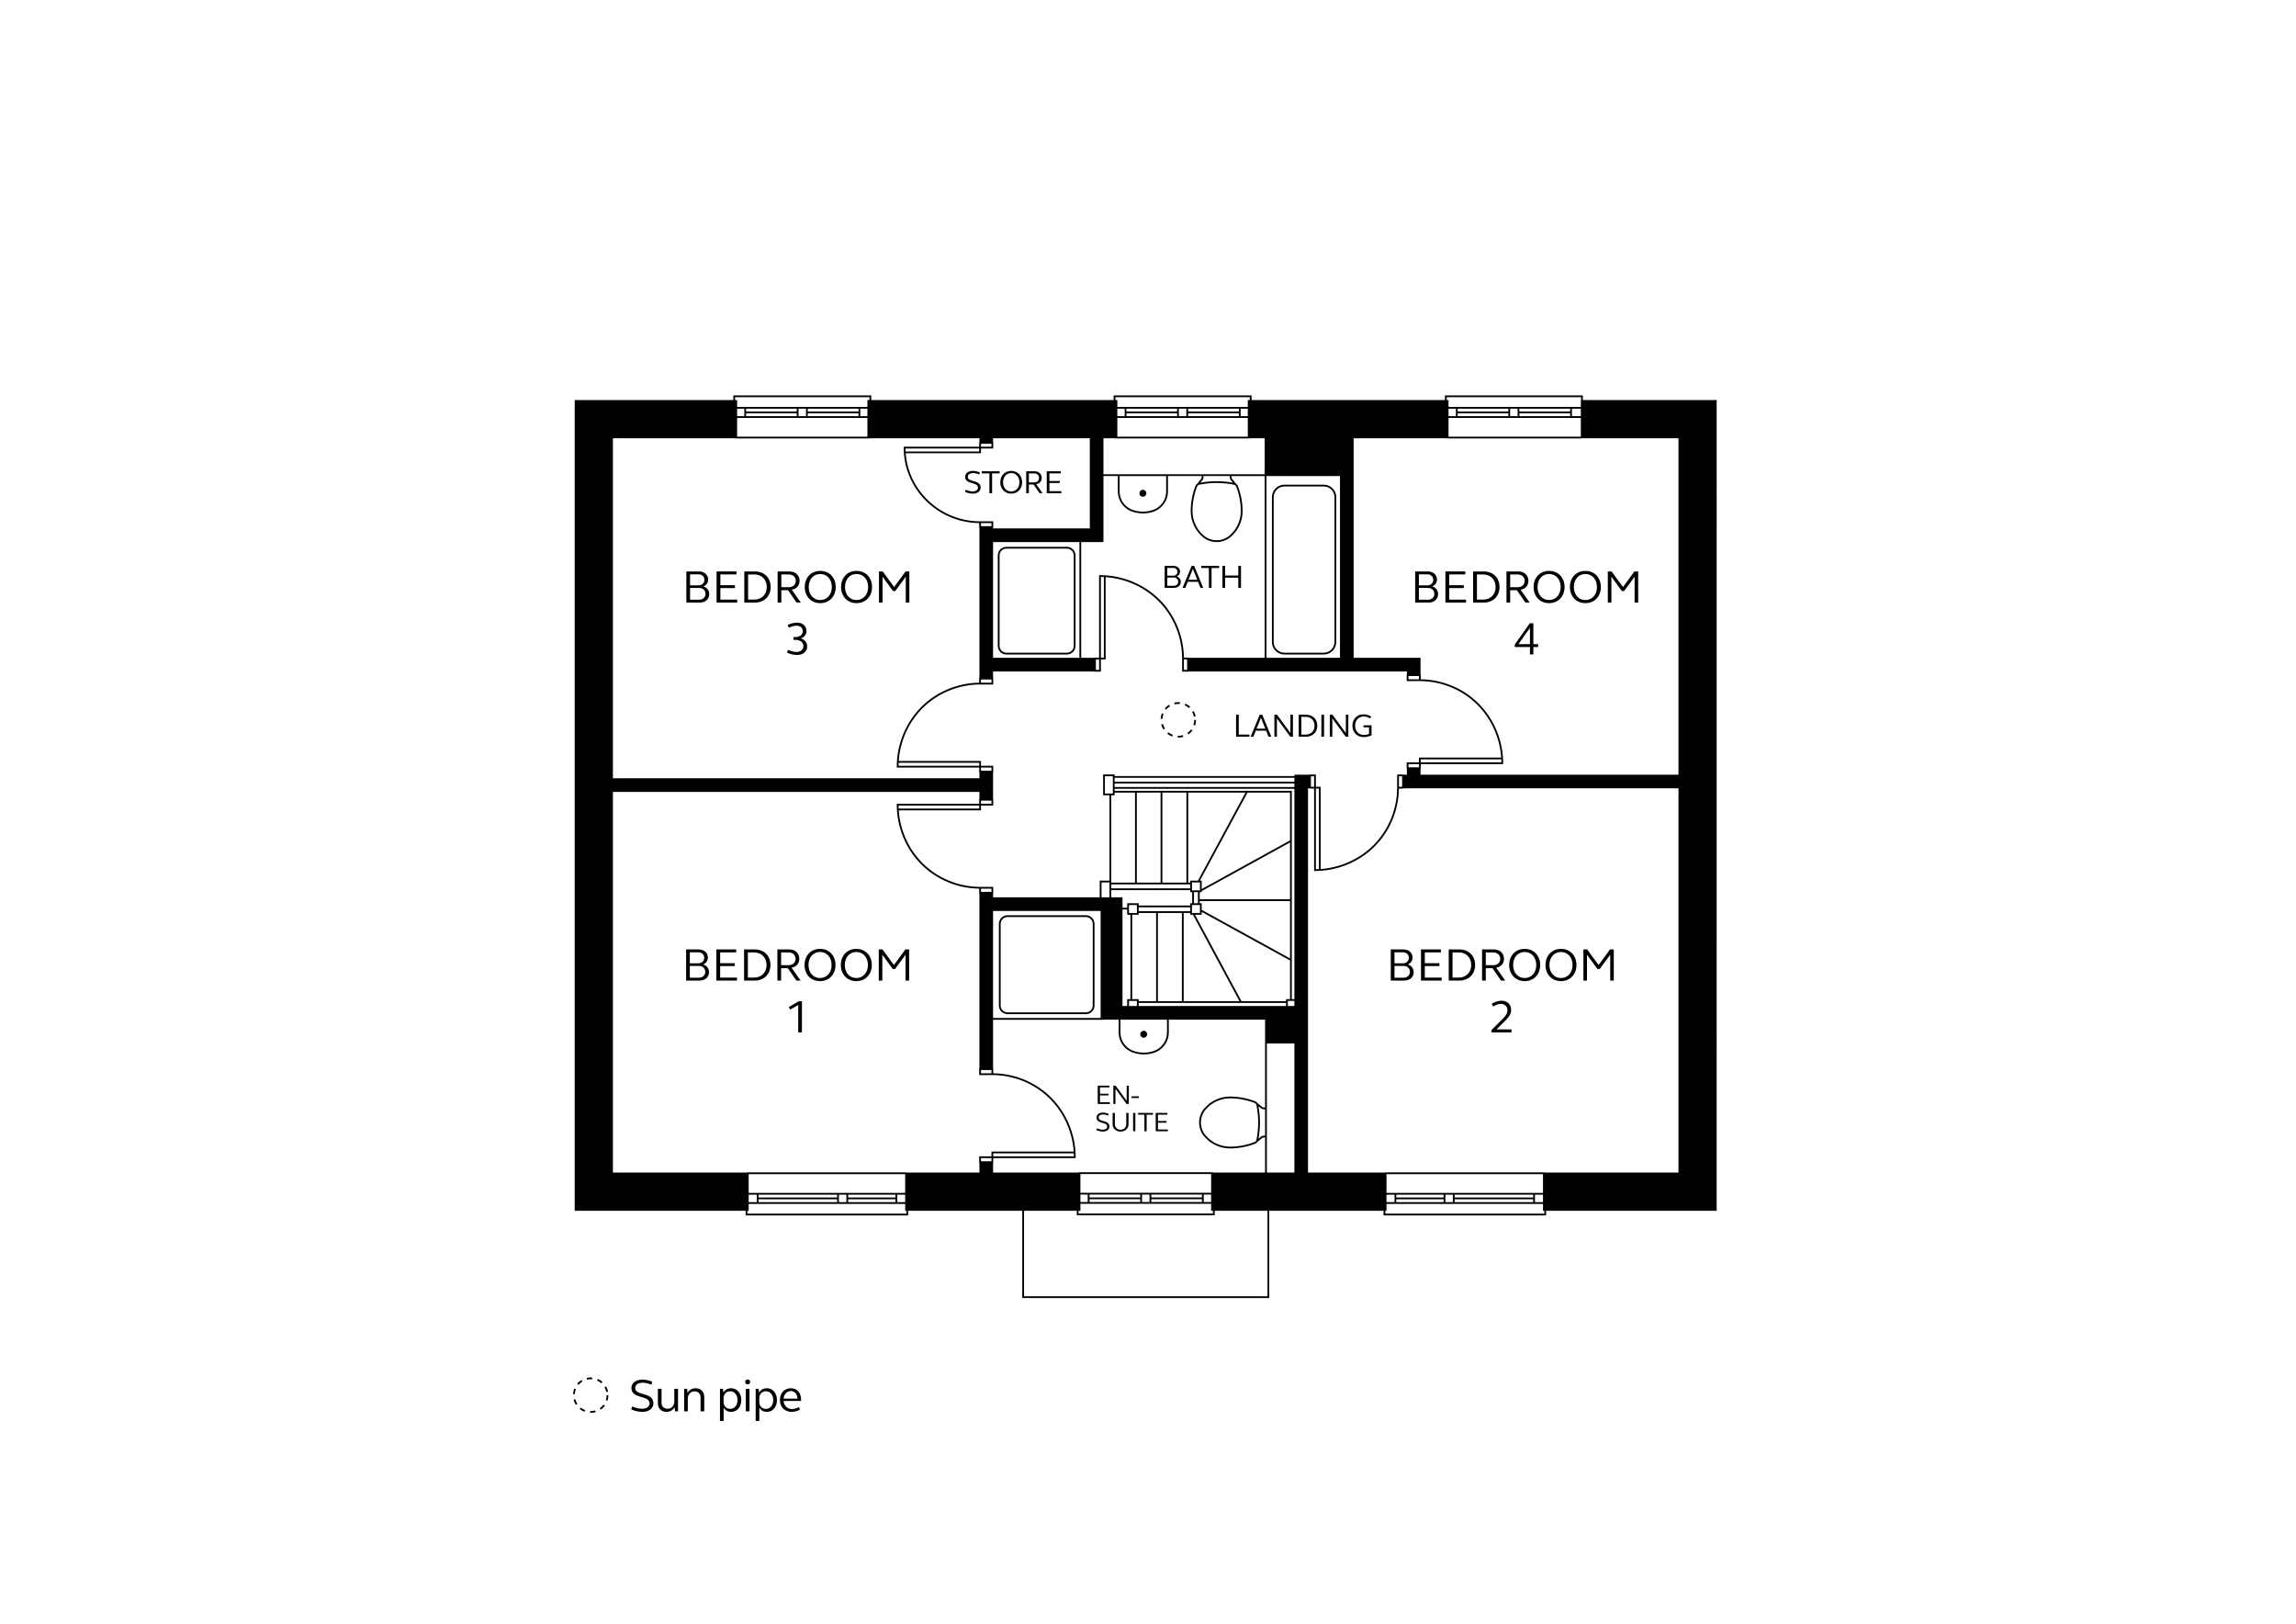 <?xml version="1.0" encoding="UTF-8"?>
<svg xmlns="http://www.w3.org/2000/svg" version="1.1" viewBox="0 0 841.89 595.276">
  <!-- Generator: Adobe Illustrator 28.6.0, SVG Export Plug-In . SVG Version: 1.2.0 Build 709)  -->
  <g>
    <g id="Clevedon_First">
      <g>
        <path d="M629.462,146.669h-49.062v-1.702h-50.576v1.702h-70.892v-1.702h-50.576v1.702h-88.893v-1.702h-50.576v1.702h-58.148v297.22h62.667v1.697h59.603v-1.697h41.837v31.998h90.564v-31.998h41.912v1.697h59.602v-1.697h62.535V146.669ZM615.462,284.012h-94.586v-2.048h.068v-1.826h30.231v-.325c0-8.124-3.24-16.061-8.889-21.776-5.584-5.642-13.347-8.904-21.343-8.99v-1.835h-.068v-6.042h-24.535v-80.501h34.093v.074h49.358v-.074h35.67v123.343ZM512.303,283.944v4.817c0,7.938-3.209,15.667-8.806,21.205-5.106,5.047-12.024,8.13-19.243,8.629v-30.159h-1.75v-4.492h-2.477v.068h-5.406v.491h-65.916v-.567h-4.216v7.625h2.324v31.291h-3.565v6.123h-39.117v-1.356h.065v-2.477h-4.817c-7.938,0-15.667-3.209-21.205-8.806-5.048-5.105-8.13-12.024-8.629-19.243l30.159.001v-1.75h4.492v-2.477h-.065v-9.652h.065v-2.477h-4.492v-1.75h-30.159c.499-7.218,3.582-14.138,8.629-19.243,5.538-5.596,13.267-8.806,21.205-8.806h4.817v-2.477h-.065v-2.292h37.053v.064h2.477v-4.492h1.75v-30.159c7.218.499,14.138,3.582,19.243,8.629,5.596,5.538,8.805,13.267,8.805,21.205h.001v4.817h2.477v-.064h79.939v1.042h-.074v2.477h4.817c7.938,0,15.667,3.209,21.205,8.805,5.048,5.106,8.13,12.025,8.63,19.243h-30.16v1.75h-4.492v2.477h.074v2.048h-1.097v-.068h-2.477ZM514.129,284.594v3.841h-1.176v-3.841h1.176ZM481.854,288.435h-1.176v-3.841h1.176v3.841ZM482.504,289.087h1.1v29.547c-.366.018-.732.028-1.1.032v-29.579ZM395.485,443.889h.68v-2.557h47.928v2.557h.668v1.004h-49.275v-1.004ZM444.093,430.417v6.87h-47.928v-6.87h47.928ZM396.165,437.938h2.683v2.744h-2.683v-2.744ZM418.108,438.985h-18.61v-1.047h18.61v1.047ZM399.498,439.635h18.61v1.047h-18.61v-1.047ZM418.759,437.938h2.744v2.744h-2.744v-2.744ZM440.727,438.985h-18.574v-1.047h18.574v1.047ZM422.153,439.635h18.574v1.047h-18.574v-1.047ZM441.377,437.938h2.715v2.744h-2.715v-2.744ZM444.802,429.889v-.122h-49.358v.122h-31.312v-3.483h.064v-1.826h30.232v-.325c0-8.126-3.24-16.062-8.89-21.775-5.583-5.642-13.346-8.905-21.342-8.991v-1.835h-.064v-17.783h40.954v-.065h1.507v.015h3.595v4.639c-.015,3.243,1.921,6.116,4.936,7.322,1.369.522,2.824.784,4.279.784,1.188,0,2.376-.175,3.517-.525,3.324-.96,5.646-4.046,5.646-7.504v-4.716h35.312v32.218l-.455-.015c-.282-.009-.554-.12-.763-.314-.475-.438-.986-.843-1.515-1.209-.189-.327-.474-.589-.834-.727-2.972-1.167-6.099-1.759-9.292-1.759-3.694,0-7.17,1.632-9.539,4.479-2.388,2.912-2.388,7.141.002,10.058,1.963,2.361,4.72,3.905,7.764,4.347.582.085,1.179.128,1.773.128,3.196,0,6.322-.591,9.29-1.757.368-.142.658-.41.847-.745.545-.382,1.054-.789,1.505-1.211.212-.192.484-.304.768-.314l.449-.016v12.905h-19.076ZM359.704,425.755v-1.176h3.841v1.176h-3.841ZM364.196,423.929v-1.101h29.547c.018.366.028.733.032,1.101h-29.579ZM363.545,392.303v1.177h-3.841v-1.177h3.841ZM359.706,326.969v-1.176h3.841v1.176h-3.841ZM460.711,417.906c-.072.348-.31.631-.636.758h-.002c-2.893,1.136-5.939,1.712-9.054,1.712-.564,0-1.129-.04-1.68-.12-2.884-.419-5.498-1.882-7.356-4.118-2.192-2.676-2.192-6.559-.002-9.229,2.243-2.696,5.537-4.243,9.037-4.243,3.112,0,6.158.576,9.057,1.715.325.124.562.407.635.754.853,4.238.853,8.537,0,12.773ZM461.44,405.526c.268.211.529.431.78.662.324.299.744.471,1.182.485l.477.016v9.644l-.473.017c-.436.016-.856.188-1.185.486-.243.227-.505.448-.779.664.734-3.975.733-7.997-.003-11.975ZM407.464,324.234h28.956v1.453h-28.956v-1.453ZM408.705,289.19h65.916v77.103h-.947v-76.358h-64.969v-.745ZM413.963,368.82v-1.876h2.915v1.876h-2.915ZM437.071,326.337v-2.834h2.915v2.915h-2.915v-.081ZM435.038,290.585v32.998h-8.827v-32.998h8.827ZM435.688,290.585h21.009l-17.454,32.267h-2.823v.731h-.732v-32.998ZM474.622,366.944v1.876h-2.409v-1.876h2.409ZM471.562,366.293v.759h-16.329l-17.068-31.686h2.471v-1.055l32.388,17.81v14.172h-1.462ZM440.636,327.068v-.376l32.388-17.838v20.84h-33.119v-2.627h.731ZM439.905,330.345h33.119v21.034l-32.388-17.811v-2.418h-.731v-.806ZM473.024,308.112l-32.388,17.838v-3.098h-.654l17.455-32.267h15.587v17.526ZM437.802,327.068h1.453v4.082h-1.453v-4.082ZM439.905,331.801h.081v2.915h-2.915v-2.915h2.834ZM437.426,335.366l17.068,31.686h-20.468v-32.331h2.394v.645h1.006ZM433.375,334.721v32.331h-8.802v-32.331h8.802ZM436.42,334.07h-18.892v-1.453h18.892v1.453ZM416.878,331.967v2.749h-2.915v-2.915h2.915v.166ZM417.528,335.366v-.645h6.395v32.331h-6.395v-.759h-2.377v-30.927h2.377ZM417.528,367.702h54.034v1.117h-54.034v-1.117ZM425.561,290.585v32.998h-8.723v-32.998h8.723ZM436.42,326.337v.731h.731v4.082h-.731v.816h-18.892v-.816h-4.216v1.633h-1.72v-3.808h-4.128v-2.639h28.956ZM413.312,333.434v1.933h1.188v30.927h-1.188v2.526h-1.72v-35.386h1.72ZM410.838,373.82h17.078v4.716c0,3.171-2.128,5.999-5.182,6.881-2.406.741-5.026.653-7.373-.241-2.761-1.105-4.536-3.74-4.522-6.715v-4.641ZM408.705,288.539v-1.307h65.916v1.307h-65.916ZM474.622,286.582h-65.916v-1.428h65.916v1.428ZM408.055,287.232v3.679h-2.915v-6.324h2.915v2.646ZM407.464,291.561h1.241v-.976h7.482v32.998h-8.723v-32.022ZM406.814,323.583v5.393h-2.915v-5.473h2.915v.081ZM403.574,333.976v39.243h-39.442v-39.243h39.442ZM464.529,382.561h10.093v47.328h-10.093v-47.328ZM329.508,296.444c-.018-.366-.028-.732-.032-1.1h29.579v1.1l-29.547-.001ZM359.706,282.564v-1.176h3.841v1.176h-3.841ZM363.547,293.517v1.176h-3.841v-1.176h3.841ZM359.055,279.637v1.1h-29.579c.004-.367.015-.734.032-1.1h29.547ZM363.552,192.902h-3.841v-1.123h3.841v1.123ZM364.203,193.605v-2.477h-4.816c-14.392,0-26.225-11.02-27.299-24.962h27.623v-1.745h4.492v-2.477h-.071v-1.275h35.477v33.058h-35.477v-.123h.071ZM332.045,165.515c-.019-.364-.031-.728-.035-1.095h27.05v1.095h-27.015ZM363.553,162.69v1.081h-3.841v-1.081h3.841ZM409.702,160.093v-6.87h47.835v6.87h-47.835ZM413.041,151.526h18.574v1.047h-18.574v-1.047ZM435.66,151.526h18.61v1.047h-18.61v-1.047ZM457.538,152.573h-2.617v-2.744h2.617v2.744ZM454.27,150.876h-18.61v-1.047h18.61v1.047ZM435.01,152.573h-2.744v-2.744h2.744v2.744ZM431.615,150.876h-18.574v-1.047h18.574v1.047ZM412.391,152.573h-2.689v-2.744h2.689v2.744ZM458.325,160.743v-.074h5.398v13.199h-59.114v-13.199h4.357v.074h49.358ZM464.373,241.17v-66.652h26.968v66.652h-26.968ZM434.103,241.092c-.086-7.996-3.348-15.759-8.99-21.342-5.713-5.649-13.65-8.89-21.776-8.89h-.325v30.232h-1.826v.078h-4.736v-42.443h8.161v-24.209h5.269v5.602c-.015,3.242,1.921,6.116,4.936,7.322,1.37.522,2.825.785,4.28.785,1.188,0,2.376-.175,3.516-.526,3.325-.96,5.647-4.044,5.647-7.503v-5.68h12.376l-.016.47c-.009.283-.121.554-.314.764-.441.478-.846.988-1.209,1.515-.327.189-.589.474-.727.834-1.167,2.973-1.758,6.099-1.758,9.292,0,3.694,1.632,7.17,4.479,9.538,1.456,1.194,3.24,1.791,5.026,1.791s3.572-.598,5.031-1.792c2.362-1.962,3.906-4.719,4.348-7.763.085-.583.128-1.179.128-1.773,0-3.196-.591-6.322-1.757-9.291-.142-.368-.411-.658-.747-.847-.376-.538-.782-1.046-1.209-1.505-.193-.211-.305-.483-.314-.768l-.017-.464h12.145v66.652h-27.786v-.078h-1.835ZM435.287,241.742v3.841h-1.176v-3.841h1.176ZM404.762,211.544v29.547h-1.1v-29.579c.367.004.734.015,1.1.032ZM403.011,241.742v3.841h-1.176v-3.841h1.176ZM364.132,198.727h31.666v42.443h-31.666v-42.443ZM410.529,174.518h17.078v5.68c0,3.17-2.129,5.999-5.183,6.88-2.404.742-5.025.654-7.373-.241-2.761-1.105-4.536-3.74-4.522-6.715v-5.604ZM450.927,174.518l.018.487c.015.437.186.857.485,1.185.229.246.45.508.665.779-3.976-.733-7.998-.731-11.975.003.211-.267.431-.528.663-.78.298-.324.471-.745.485-1.183l.016-.492h9.643ZM454.971,187.393c0,.563-.04,1.128-.12,1.68-.419,2.885-1.882,5.497-4.119,7.355-2.676,2.193-6.559,2.191-9.229.002-2.697-2.242-4.243-5.536-4.243-9.036,0-3.111.576-6.158,1.714-9.057.124-.325.407-.562.754-.635,2.12-.426,4.254-.64,6.388-.64s4.267.213,6.385.64c.348.072.631.31.758.636v.001c1.136,2.893,1.712,5.939,1.712,9.055ZM363.547,249.113v1.176h-3.841v-1.176h3.841ZM520.294,247.862v1.176h-3.842v-1.176h3.842ZM550.492,278.387c.018.366.028.733.032,1.1h-29.579v-1.1h29.547ZM520.294,281.314h-3.842v-1.176h3.842v1.176ZM531.135,160.093v-6.87h48.52v6.87h-48.52ZM534.509,151.526h18.573v1.047h-18.573v-1.047ZM557.127,151.526h18.61v1.047h-18.61v-1.047ZM579.656,152.573h-3.268v-2.744h3.268v2.744ZM575.738,150.876h-18.61v-1.047h18.61v1.047ZM556.477,152.573h-2.744v-2.744h2.744v2.744ZM553.082,150.876h-18.573v-1.047h18.573v1.047ZM533.859,152.573h-2.724v-2.744h2.724v2.744ZM530.475,145.618h49.275v1.051h-.095v2.509h-48.52v-2.509h-.66v-1.051ZM409.008,145.618h49.275v1.051h-.745v2.509h-47.835v-2.509h-.694v-1.051ZM270.281,160.093v-6.87h47.778v6.87h-47.778ZM318.06,152.573h-2.607v-2.744h2.607v2.744ZM296.191,151.526h18.61v1.047h-18.61v-1.047ZM314.802,150.876h-18.61v-1.047h18.61v1.047ZM295.541,152.573h-2.744v-2.744h2.744v2.744ZM273.573,151.526h18.574v1.047h-18.574v-1.047ZM292.146,150.876h-18.574v-1.047h18.574v1.047ZM272.922,152.573h-2.641v-2.744h2.641v2.744ZM269.539,145.618h49.275v1.051h-.755v2.509h-47.778v-2.509h-.742v-1.051ZM269.498,160.669v.074h49.358v-.074h40.276v1.275h-.07v1.826h-27.704v.325c0,15.157,12.398,27.501,27.703,27.675v1.834h.071v54.857h-.076v1.834c-7.996.086-15.759,3.348-21.342,8.991-5.649,5.713-8.89,13.65-8.89,21.775v.325h30.232v1.827h.076v2.121h-134.391v-124.666h44.757ZM224.741,290.335h134.391v2.532h-.076v1.827h-30.232v.325c0,8.126,3.24,16.062,8.89,21.775,5.583,5.642,13.346,8.905,21.342,8.991v1.834h.076v64.033h-.078v2.478h4.817c7.938,0,15.667,3.209,21.205,8.806,5.047,5.104,8.13,12.023,8.629,19.242h-30.159v1.751h-4.492v2.477h.078v3.483h-26.446v-.079h-58.953v.079h-48.992v-139.554ZM331.912,430.46v6.87h-57.388v-6.87h57.388ZM328.348,439.027h-17.347v-1.047h17.347v1.047ZM306.955,439.027h-28.808v-1.047h28.808v1.047ZM274.524,437.981h2.973v2.744h-2.973v-2.744ZM278.148,439.678h28.808v1.047h-28.808v-1.047ZM307.606,437.981h2.744v2.744h-2.744v-2.744ZM311,439.678h17.347v1.047h-17.347v-1.047ZM328.998,437.981h2.914v2.744h-2.914v-2.744ZM332.36,444.936h-58.302v-1.047h.466v-2.514h57.388v2.514h.448v1.047ZM464.762,475.236h-89.264v-31.348h19.336v1.654h50.576v-1.654h19.351v31.348ZM565.782,430.46v6.87h-57.383v-6.87h57.383ZM508.399,437.981h2.938v2.744h-2.938v-2.744ZM529.334,439.027h-17.347v-1.047h17.347v1.047ZM511.988,439.678h17.347v1.047h-17.347v-1.047ZM529.985,437.981h2.744v2.744h-2.744v-2.744ZM562.187,439.027h-28.808v-1.047h28.808v1.047ZM533.379,439.678h28.808v1.047h-28.808v-1.047ZM562.837,437.981h2.944v2.744h-2.944v-2.744ZM566.277,444.936h-58.302v-1.047h.424v-2.514h57.383v2.514h.495v1.047ZM566.602,429.889v-.079h-58.952v.079h-28.028v-140.876h.406v.073h1.826v30.232h.325c8.125,0,16.062-3.24,21.775-8.889,5.642-5.584,8.905-13.347,8.991-21.343h1.834v-.073h100.683v140.876h-48.86Z"/>
        <path d="M419.07,182.108c.701,0,1.27-.568,1.27-1.271,0-.702-.57-1.271-1.27-1.271-.703,0-1.272.569-1.272,1.271,0,.703.568,1.271,1.272,1.271Z"/>
        <path d="M419.378,380.446c.7,0,1.27-.568,1.27-1.271,0-.702-.57-1.271-1.27-1.271-.703,0-1.272.569-1.272,1.271,0,.703.568,1.271,1.272,1.271Z"/>
        <path d="M485.399,177.696h-14.441c-2.523,0-4.577,2.053-4.577,4.577v53.1c0,2.524,2.054,4.577,4.577,4.577h14.441c2.523,0,4.577-2.053,4.577-4.577v-53.1c0-2.524-2.054-4.577-4.577-4.577ZM489.326,235.372c0,2.166-1.762,3.927-3.927,3.927h-14.441c-2.165,0-3.927-1.761-3.927-3.927v-53.1c0-2.166,1.762-3.927,3.927-3.927h14.441c2.165,0,3.927,1.761,3.927,3.927v53.1Z"/>
        <path d="M391.208,200.475h-22.177c-1.743,0-3.162,1.419-3.162,3.162v33.151c0,1.744,1.419,3.162,3.162,3.162h22.177c1.744,0,3.162-1.419,3.162-3.162v-33.151c0-1.743-1.419-3.162-3.162-3.162ZM393.72,236.787c0,1.385-1.127,2.512-2.512,2.512h-22.177c-1.385,0-2.511-1.127-2.511-2.512v-33.151c0-1.385,1.127-2.511,2.511-2.511h22.177c1.385,0,2.512,1.127,2.512,2.511v33.151Z"/>
        <path d="M369.425,371.801h28.748c1.742,0,3.16-1.418,3.16-3.16v-29.935c0-1.742-1.418-3.16-3.16-3.16h-28.748c-1.742,0-3.16,1.418-3.16,3.16v29.935c0,1.742,1.417,3.16,3.16,3.16ZM366.916,338.706c0-1.384,1.125-2.51,2.509-2.51h28.748c1.384,0,2.51,1.126,2.51,2.51v29.935c0,1.384-1.126,2.51-2.51,2.51h-28.748c-1.384,0-2.509-1.126-2.509-2.51v-29.935Z"/>
        <path d="M257.825,353.58c1.071-.426,1.751-1.377,1.751-2.55,0-1.734-1.394-2.958-3.383-2.958h-4.606v11.423h4.878c2.057,0,3.519-1.241,3.519-3.094,0-1.343-.816-2.431-2.159-2.821ZM252.946,349.126h3.077c1.292,0,2.193.833,2.193,2.023,0,1.19-.901,2.022-2.193,2.022h-3.077v-4.046ZM256.278,358.442h-3.332v-4.317h3.332c1.377,0,2.329.884,2.329,2.158,0,1.275-.952,2.159-2.329,2.159Z"/>
        <polygon points="264.064 354.175 269.419 354.175 269.419 353.121 264.064 353.121 264.064 349.16 269.963 349.16 269.963 348.072 262.67 348.072 262.67 359.495 270.235 359.495 270.235 358.407 264.064 358.407 264.064 354.175"/>
        <path d="M282.508,353.784c0-3.4-2.346-5.712-5.814-5.712h-3.859v11.423h3.859c3.467,0,5.814-2.346,5.814-5.711ZM274.23,358.391v-9.214h2.329c2.669,0,4.521,1.904,4.521,4.607s-1.853,4.606-4.521,4.606h-2.329Z"/>
        <path d="M286.419,354.957h2.448l3.145,4.538h1.546l-3.332-4.742c1.734-.222,2.873-1.53,2.873-3.264,0-2.006-1.53-3.417-3.689-3.417h-4.352v11.423h1.36v-4.538ZM286.419,349.177h2.788c1.479,0,2.516.97,2.516,2.346,0,1.395-1.037,2.329-2.516,2.329h-2.788v-4.675Z"/>
        <path d="M300.682,359.699c3.332,0,5.678-2.448,5.678-5.915s-2.346-5.916-5.678-5.916c-3.314,0-5.677,2.448-5.677,5.916s2.363,5.915,5.677,5.915ZM300.682,349.007c2.482,0,4.25,1.972,4.25,4.777s-1.768,4.776-4.25,4.776-4.232-1.972-4.232-4.776,1.751-4.777,4.232-4.777Z"/>
        <path d="M313.993,359.699c3.332,0,5.678-2.448,5.678-5.915s-2.346-5.916-5.678-5.916c-3.314,0-5.677,2.448-5.677,5.916s2.363,5.915,5.677,5.915ZM313.993,349.007c2.482,0,4.25,1.972,4.25,4.777s-1.768,4.776-4.25,4.776-4.232-1.972-4.232-4.776,1.751-4.777,4.232-4.777Z"/>
        <polygon points="323.53 350.01 327.371 355.263 328.187 355.263 332.046 350.01 332.046 359.495 333.354 359.495 333.354 348.072 331.978 348.072 327.779 353.784 323.598 348.072 322.221 348.072 322.221 359.495 323.53 359.495 323.53 350.01"/>
        <polygon points="289.258 369.18 289.734 370.132 292.692 368.433 292.692 378.495 294.052 378.495 294.052 367.072 292.913 367.072 289.258 369.18"/>
        <path d="M516.205,353.58c1.071-.426,1.751-1.377,1.751-2.55,0-1.734-1.394-2.958-3.383-2.958h-4.606v11.423h4.879c2.057,0,3.519-1.241,3.519-3.094,0-1.343-.815-2.431-2.159-2.821ZM511.327,349.126h3.076c1.292,0,2.193.833,2.193,2.023,0,1.19-.901,2.022-2.193,2.022h-3.076v-4.046ZM514.658,358.442h-3.331v-4.317h3.331c1.377,0,2.329.884,2.329,2.158,0,1.275-.952,2.159-2.329,2.159Z"/>
        <polygon points="522.445 354.175 527.799 354.175 527.799 353.121 522.445 353.121 522.445 349.16 528.343 349.16 528.343 348.072 521.05 348.072 521.05 359.495 528.615 359.495 528.615 358.407 522.445 358.407 522.445 354.175"/>
        <path d="M535.075,348.072h-3.858v11.423h3.858c3.468,0,5.814-2.346,5.814-5.711,0-3.4-2.346-5.712-5.814-5.712ZM534.939,358.391h-2.329v-9.214h2.329c2.669,0,4.521,1.904,4.521,4.607s-1.853,4.606-4.521,4.606Z"/>
        <path d="M550.392,359.495h1.546l-3.331-4.742c1.733-.222,2.873-1.53,2.873-3.264,0-2.006-1.53-3.417-3.689-3.417h-4.352v11.423h1.36v-4.538h2.447l3.146,4.538ZM544.799,349.177h2.787c1.48,0,2.517.97,2.517,2.346,0,1.395-1.037,2.329-2.517,2.329h-2.787v-4.675Z"/>
        <path d="M559.062,347.868c-3.314,0-5.678,2.448-5.678,5.916s2.363,5.915,5.678,5.915c3.331,0,5.678-2.448,5.678-5.915s-2.347-5.916-5.678-5.916ZM559.062,358.561c-2.481,0-4.232-1.972-4.232-4.776s1.751-4.777,4.232-4.777,4.249,1.972,4.249,4.777-1.768,4.776-4.249,4.776Z"/>
        <path d="M572.372,347.868c-3.314,0-5.677,2.448-5.677,5.916s2.362,5.915,5.677,5.915c3.332,0,5.678-2.448,5.678-5.915s-2.346-5.916-5.678-5.916ZM572.372,358.561c-2.481,0-4.232-1.972-4.232-4.776s1.751-4.777,4.232-4.777,4.25,1.972,4.25,4.777-1.768,4.776-4.25,4.776Z"/>
        <polygon points="586.16 353.784 581.978 348.072 580.601 348.072 580.601 359.495 581.91 359.495 581.91 350.01 585.751 355.263 586.567 355.263 590.426 350.01 590.426 359.495 591.735 359.495 591.735 348.072 590.358 348.072 586.16 353.784"/>
        <path d="M552.465,373.668c1.071-1.071,1.632-2.261,1.632-3.451,0-1.972-1.444-3.349-3.519-3.349-1.19,0-2.397.408-3.603,1.139l.544,1.02c.969-.612,1.853-1.003,2.805-1.003,1.445,0,2.431.969,2.431,2.362,0,.918-.476,1.853-1.394,2.771l-4.471,4.471v.867h7.344v-1.105h-5.491l3.723-3.723Z"/>
        <path d="M431.455,211.341c.755-.3,1.235-.972,1.235-1.799,0-1.224-.983-2.087-2.387-2.087h-3.251v8.06h3.442c1.451,0,2.482-.876,2.482-2.183,0-.947-.576-1.715-1.523-1.991ZM428.013,208.198h2.171c.912,0,1.547.588,1.547,1.428s-.636,1.427-1.547,1.427h-2.171v-2.854ZM430.364,214.772h-2.351v-3.047h2.351c.972,0,1.644.624,1.644,1.523s-.672,1.523-1.644,1.523Z"/>
        <path d="M440.179,215.515h1.007l-3.322-8.06h-.923l-3.322,8.06h1.007l.888-2.207h3.778l.888,2.207ZM435.789,212.553l1.607-3.971,1.607,3.971h-3.214Z"/>
        <polygon points="443.265 215.515 444.248 215.515 444.248 208.235 447.031 208.235 447.031 207.455 440.482 207.455 440.482 208.235 443.265 208.235 443.265 215.515"/>
        <polygon points="449.229 211.785 454.05 211.785 454.05 215.515 455.046 215.515 455.046 207.455 454.05 207.455 454.05 210.993 449.229 210.993 449.229 207.455 448.245 207.455 448.245 215.515 449.229 215.515 449.229 211.785"/>
        <path d="M354.865,174.793c0-.815.768-1.355,1.919-1.355.684,0,1.451.168,2.267.504l.24-.768c-.912-.359-1.775-.539-2.579-.539-1.667,0-2.818.887-2.818,2.158,0,2.975,4.701,1.775,4.701,3.982,0,.839-.768,1.403-1.955,1.403-.732,0-1.643-.24-2.555-.601l-.24.768c1.031.42,2.015.636,2.866.636,1.703,0,2.867-.899,2.867-2.206,0-3.047-4.713-1.823-4.713-3.982Z"/>
        <polygon points="366.562 172.778 360.014 172.778 360.014 173.557 362.796 173.557 362.796 180.838 363.779 180.838 363.779 173.557 366.562 173.557 366.562 172.778"/>
        <path d="M370.787,180.981c2.351,0,4.006-1.727,4.006-4.173s-1.655-4.174-4.006-4.174c-2.338,0-4.005,1.727-4.005,4.174s1.667,4.173,4.005,4.173ZM370.787,173.437c1.752,0,2.998,1.392,2.998,3.371s-1.247,3.37-2.998,3.37-2.986-1.392-2.986-3.37,1.235-3.371,2.986-3.371Z"/>
        <path d="M377.256,177.635h1.727l2.219,3.202h1.092l-2.351-3.346c1.224-.156,2.027-1.08,2.027-2.303,0-1.416-1.079-2.411-2.603-2.411h-3.07v8.06h.96v-3.202ZM377.256,173.557h1.967c1.043,0,1.775.684,1.775,1.655,0,.983-.732,1.644-1.775,1.644h-1.967v-3.299Z"/>
        <polygon points="389.158 180.07 384.804 180.07 384.804 177.084 388.582 177.084 388.582 176.34 384.804 176.34 384.804 173.546 388.966 173.546 388.966 172.778 383.821 172.778 383.821 180.838 389.158 180.838 389.158 180.07"/>
        <path d="M260.064,217.826c0-1.343-.816-2.431-2.159-2.821,1.071-.426,1.751-1.377,1.751-2.55,0-1.734-1.394-2.958-3.383-2.958h-4.606v11.423h4.878c2.057,0,3.519-1.241,3.519-3.094ZM253.027,210.551h3.077c1.292,0,2.193.833,2.193,2.023,0,1.19-.901,2.022-2.193,2.022h-3.077v-4.046ZM253.027,219.866v-4.317h3.332c1.377,0,2.329.884,2.329,2.158,0,1.275-.952,2.159-2.329,2.159h-3.332Z"/>
        <polygon points="270.315 219.832 264.145 219.832 264.145 215.6 269.5 215.6 269.5 214.546 264.145 214.546 264.145 210.585 270.043 210.585 270.043 209.497 262.751 209.497 262.751 220.92 270.315 220.92 270.315 219.832"/>
        <path d="M282.589,215.209c0-3.4-2.346-5.712-5.814-5.712h-3.859v11.423h3.859c3.467,0,5.814-2.346,5.814-5.711ZM274.31,219.816v-9.214h2.329c2.669,0,4.521,1.904,4.521,4.607s-1.853,4.606-4.521,4.606h-2.329Z"/>
        <path d="M286.5,216.382h2.448l3.145,4.538h1.546l-3.332-4.742c1.734-.222,2.873-1.53,2.873-3.264,0-2.006-1.53-3.417-3.689-3.417h-4.352v11.423h1.36v-4.538ZM286.5,210.602h2.788c1.479,0,2.516.97,2.516,2.346,0,1.395-1.037,2.329-2.516,2.329h-2.788v-4.675Z"/>
        <path d="M300.762,221.124c3.332,0,5.678-2.448,5.678-5.915s-2.346-5.916-5.678-5.916c-3.314,0-5.677,2.448-5.677,5.916s2.363,5.915,5.677,5.915ZM300.762,210.432c2.482,0,4.25,1.972,4.25,4.777s-1.768,4.776-4.25,4.776-4.232-1.972-4.232-4.776,1.751-4.777,4.232-4.777Z"/>
        <path d="M314.073,221.124c3.332,0,5.678-2.448,5.678-5.915s-2.346-5.916-5.678-5.916c-3.314,0-5.677,2.448-5.677,5.916s2.363,5.915,5.677,5.915ZM314.073,210.432c2.482,0,4.25,1.972,4.25,4.777s-1.768,4.776-4.25,4.776-4.232-1.972-4.232-4.776,1.751-4.777,4.232-4.777Z"/>
        <polygon points="323.61 211.435 327.452 216.688 328.267 216.688 332.126 211.435 332.126 220.92 333.435 220.92 333.435 209.497 332.058 209.497 327.86 215.209 323.678 209.497 322.301 209.497 322.301 220.92 323.61 220.92 323.61 211.435"/>
        <path d="M288.812,229.092l.442,1.02c1.054-.477,1.989-.714,2.873-.714,1.326,0,2.227.832,2.227,2.039,0,1.241-1.105,2.125-2.72,2.125h-.697v1.02h.697c1.751,0,2.958.918,2.958,2.261,0,1.275-1.037,2.176-2.481,2.176-.952,0-2.023-.272-3.128-.781l-.442,1.02c1.309.612,2.618.867,3.791.867,2.142,0,3.638-1.292,3.638-3.162,0-1.394-.935-2.532-2.363-2.924,1.275-.374,2.091-1.41,2.091-2.72,0-1.784-1.377-3.025-3.366-3.025-1.105,0-2.277.238-3.519.799Z"/>
        <polygon points="454.223 262.029 453.24 262.029 453.24 270.088 458.133 270.088 458.133 269.309 454.223 269.309 454.223 262.029"/>
        <path d="M461.903,262.029l-3.322,8.06h1.007l.888-2.207h3.778l.888,2.207h1.007l-3.322-8.06h-.923ZM460.751,267.126l1.606-3.971,1.607,3.971h-3.214Z"/>
        <polygon points="473.168 268.721 468.263 262.029 467.291 262.029 467.291 270.088 468.215 270.088 468.215 263.396 473.12 270.088 474.092 270.088 474.092 262.029 473.168 262.029 473.168 268.721"/>
        <path d="M478.918,262.029h-2.723v8.06h2.723c2.446,0,4.102-1.655,4.102-4.029,0-2.399-1.655-4.03-4.102-4.03ZM478.822,269.309h-1.643v-6.501h1.643c1.884,0,3.19,1.344,3.19,3.251,0,1.906-1.307,3.25-3.19,3.25Z"/>
        <rect x="484.524" y="262.029" width=".983" height="8.06"/>
        <polygon points="493.485 268.721 488.579 262.029 487.608 262.029 487.608 270.088 488.532 270.088 488.532 263.396 493.437 270.088 494.408 270.088 494.408 262.029 493.485 262.029 493.485 268.721"/>
        <path d="M499.965,266.646h2.027v2.399c-.576.264-1.199.407-1.859.407-1.919,0-3.25-1.403-3.25-3.394s1.308-3.394,3.19-3.394c.768,0,1.535.264,2.339.707l.371-.684c-.935-.527-1.883-.803-2.818-.803-2.387,0-4.065,1.727-4.065,4.174s1.715,4.173,4.162,4.173c.971,0,1.931-.228,2.854-.659v-3.67h-2.951v.743Z"/>
        <path d="M525.154,215.006c1.071-.426,1.751-1.377,1.751-2.55,0-1.734-1.394-2.958-3.383-2.958h-4.606v11.423h4.879c2.057,0,3.519-1.241,3.519-3.094,0-1.343-.815-2.431-2.159-2.821ZM520.276,210.552h3.076c1.292,0,2.193.833,2.193,2.023,0,1.19-.901,2.022-2.193,2.022h-3.076v-4.046ZM523.607,219.867h-3.331v-4.317h3.331c1.377,0,2.329.884,2.329,2.158,0,1.275-.952,2.159-2.329,2.159Z"/>
        <polygon points="531.394 215.6 536.749 215.6 536.749 214.547 531.394 214.547 531.394 210.586 537.292 210.586 537.292 209.498 530 209.498 530 220.921 537.564 220.921 537.564 219.833 531.394 219.833 531.394 215.6"/>
        <path d="M544.024,209.498h-3.858v11.423h3.858c3.468,0,5.814-2.346,5.814-5.711,0-3.4-2.346-5.712-5.814-5.712ZM543.888,219.816h-2.329v-9.214h2.329c2.669,0,4.521,1.904,4.521,4.607s-1.853,4.606-4.521,4.606Z"/>
        <path d="M559.341,220.921h1.546l-3.331-4.742c1.733-.222,2.873-1.53,2.873-3.264,0-2.006-1.53-3.417-3.689-3.417h-4.352v11.423h1.36v-4.538h2.447l3.146,4.538ZM553.749,210.602h2.787c1.48,0,2.517.97,2.517,2.346,0,1.395-1.037,2.329-2.517,2.329h-2.787v-4.675Z"/>
        <path d="M568.011,209.294c-3.314,0-5.678,2.448-5.678,5.916s2.363,5.915,5.678,5.915c3.331,0,5.678-2.448,5.678-5.915s-2.347-5.916-5.678-5.916ZM568.011,219.986c-2.481,0-4.232-1.972-4.232-4.776s1.751-4.777,4.232-4.777,4.249,1.972,4.249,4.777-1.768,4.776-4.249,4.776Z"/>
        <path d="M575.645,215.21c0,3.467,2.362,5.915,5.677,5.915,3.332,0,5.678-2.448,5.678-5.915s-2.346-5.916-5.678-5.916c-3.314,0-5.677,2.448-5.677,5.916ZM585.572,215.21c0,2.805-1.768,4.776-4.25,4.776s-4.232-1.972-4.232-4.776,1.751-4.777,4.232-4.777,4.25,1.972,4.25,4.777Z"/>
        <polygon points="590.859 211.435 594.701 216.688 595.516 216.688 599.375 211.435 599.375 220.921 600.684 220.921 600.684 209.498 599.307 209.498 595.109 215.21 590.927 209.498 589.55 209.498 589.55 220.921 590.859 220.921 590.859 211.435"/>
        <path d="M562.247,228.498h-1.292l-5.524,7.785v.935h5.559v2.703h1.258v-2.703h1.751v-1.054h-1.751v-7.666ZM560.99,236.164h-4.232l4.232-5.966v5.966Z"/>
        <polygon points="403.329 401.602 406.477 401.602 406.477 400.982 403.329 400.982 403.329 398.654 406.797 398.654 406.797 398.013 402.509 398.013 402.509 404.73 406.957 404.73 406.957 404.09 403.329 404.09 403.329 401.602"/>
        <polygon points="413.137 403.59 409.049 398.013 408.24 398.013 408.24 404.73 409.009 404.73 409.009 399.152 413.097 404.73 413.907 404.73 413.907 398.013 413.137 398.013 413.137 403.59"/>
        <rect x="414.919" y="401.931" width="2.679" height=".62"/>
        <path d="M402.87,409.693c0-.68.64-1.13,1.599-1.13.569,0,1.209.141,1.889.42l.2-.64c-.76-.3-1.48-.449-2.148-.449-1.39,0-2.349.739-2.349,1.799,0,2.478,3.918,1.48,3.918,3.318,0,.699-.64,1.169-1.63,1.169-.609,0-1.369-.2-2.129-.5l-.199.64c.859.351,1.679.53,2.389.53,1.419,0,2.389-.75,2.389-1.839,0-2.539-3.928-1.52-3.928-3.318Z"/>
        <path d="M412.977,412.131c0,1.209-.88,2.049-2.089,2.049-1.2,0-2.089-.84-2.089-2.049v-4.118h-.82v4.148c0,1.589,1.23,2.688,2.909,2.688,1.679,0,2.918-1.1,2.918-2.688v-4.148h-.829v4.118Z"/>
        <rect x="415.479" y="408.013" width=".819" height="6.717"/>
        <polygon points="417.31 408.663 419.628 408.663 419.628 414.73 420.448 414.73 420.448 408.663 422.767 408.663 422.767 408.013 417.31 408.013 417.31 408.663"/>
        <polygon points="424.598 411.602 427.747 411.602 427.747 410.982 424.598 410.982 424.598 408.654 428.067 408.654 428.067 408.013 423.779 408.013 423.779 414.73 428.226 414.73 428.226 414.09 424.598 414.09 424.598 411.602"/>
        <path d="M432.061,269.763h-.005l-.179-.002-.021.649.199.003h.005c.629,0,1.252-.091,1.851-.269l-.185-.623c-.539.161-1.099.242-1.665.242Z"/>
        <path d="M432.593,258.097l.058-.647c-.198-.018-.415-.019-.601-.027-.493,0-.985.057-1.464.168l.146.633c.431-.1.875-.15,1.318-.15.182.014.364.008.543.024Z"/>
        <path d="M436.399,259.088c-.519-.466-1.105-.844-1.741-1.123l-.261.596c.573.251,1.1.591,1.567,1.01l.435-.483Z"/>
        <path d="M435.405,268.71l.373.532c.57-.4,1.07-.885,1.486-1.442l-.52-.389c-.375.501-.825.939-1.339,1.299Z"/>
        <path d="M437.605,265.759l.617.204c.218-.658.329-1.347.329-2.045h-.65c0,.629-.1,1.248-.296,1.841Z"/>
        <path d="M425.776,265.582c.178.672.462,1.309.844,1.893l.544-.356c-.344-.525-.6-1.098-.759-1.702l-.629.166Z"/>
        <path d="M438.426,262.641c-.137-.683-.381-1.336-.727-1.94l-.565.322c.311.544.531,1.131.653,1.745l.638-.127Z"/>
        <path d="M429.007,258.93l-.339-.555c-.593.363-1.122.817-1.572,1.349l.496.42c.405-.479.881-.887,1.415-1.214Z"/>
        <path d="M428.016,269.004c.546.435,1.154.776,1.807,1.015l.224-.61c-.587-.215-1.134-.522-1.625-.914l-.405.509Z"/>
        <path d="M426.63,261.741l-.604-.242c-.259.645-.412,1.325-.453,2.022l.648.039c.038-.627.175-1.239.408-1.819Z"/>
        <path d="M232.903,508.847c0-1.155,1.088-1.921,2.72-1.921.969,0,2.057.238,3.213.714l.34-1.088c-1.292-.51-2.516-.765-3.654-.765-2.363,0-3.995,1.258-3.995,3.06,0,4.216,6.663,2.516,6.663,5.644,0,1.19-1.088,1.989-2.771,1.989-1.037,0-2.329-.34-3.621-.851l-.34,1.088c1.462.596,2.856.901,4.063.901,2.414,0,4.062-1.275,4.062-3.128,0-4.317-6.681-2.584-6.681-5.644Z"/>
        <path d="M247.251,513.811c0,1.581-1.071,2.669-2.498,2.669-1.258,0-2.176-.867-2.176-2.125v-5.201h-1.343v5.388c0,1.819,1.292,3.077,3.127,3.077,1.309,0,2.414-.629,2.992-1.717l.17,1.513h1.088v-8.261h-1.36v4.657Z"/>
        <path d="M255.088,508.949c-1.309,0-2.414.629-2.975,1.717l-.17-1.513h-1.088v8.261h1.343v-4.657c0-1.581,1.071-2.669,2.499-2.669,1.275,0,2.176.884,2.176,2.142v5.185h1.36v-5.389c0-1.818-1.309-3.076-3.144-3.076Z"/>
        <path d="M268.092,508.949c-1.241,0-2.261.56-2.839,1.58l-.17-1.376h-1.088v11.797h1.343v-4.828c.595.952,1.564,1.496,2.754,1.496,2.159,0,3.723-1.802,3.723-4.335s-1.564-4.334-3.723-4.334ZM267.769,516.513c-1.445,0-2.448-1.054-2.448-2.566v-1.326c0-1.495,1.003-2.566,2.448-2.566,1.546,0,2.668,1.343,2.668,3.229,0,1.904-1.122,3.229-2.668,3.229Z"/>
        <rect x="273.481" y="509.154" width="1.343" height="8.261"/>
        <path d="M274.161,505.736c-.544,0-.918.374-.918.9,0,.527.374.901.918.901.527,0,.901-.374.901-.901,0-.526-.374-.9-.901-.9Z"/>
        <path d="M281.182,508.949c-1.241,0-2.261.56-2.839,1.58l-.17-1.376h-1.088v11.797h1.343v-4.828c.595.952,1.564,1.496,2.754,1.496,2.159,0,3.723-1.802,3.723-4.335s-1.564-4.334-3.723-4.334ZM280.859,516.513c-1.445,0-2.448-1.054-2.448-2.566v-1.326c0-1.495,1.003-2.566,2.448-2.566,1.546,0,2.668,1.343,2.668,3.229,0,1.904-1.122,3.229-2.668,3.229Z"/>
        <path d="M290.004,508.949c-2.363,0-4.028,1.784-4.028,4.334s1.785,4.335,4.3,4.335c.918,0,1.972-.255,3.06-.799l-.425-.935c-.884.477-1.75.697-2.498.697-1.734,0-2.958-1.207-3.077-2.958h6.391c.017-.17.017-.322.017-.492,0-2.465-1.53-4.182-3.74-4.182ZM287.335,512.757c.136-1.666,1.19-2.772,2.668-2.772,1.394,0,2.38,1.14,2.431,2.772h-5.099Z"/>
        <path d="M212.551,516.569c.546.434,1.154.774,1.807,1.014l.224-.609c-.587-.216-1.134-.523-1.626-.914l-.404.51Z"/>
        <path d="M217.187,505.014c-.683-.065-1.397-.016-2.068.14l.147.633c.602-.14,1.242-.185,1.86-.126l.06-.646Z"/>
        <path d="M213.542,506.494l-.339-.555c-.593.362-1.122.815-1.572,1.349l.496.42c.406-.479.882-.889,1.415-1.214Z"/>
        <path d="M210.311,513.146c.178.673.462,1.31.844,1.893l.544-.357c-.344-.524-.6-1.097-.759-1.701l-.629.166Z"/>
        <path d="M211.165,509.305l-.604-.242c-.259.645-.412,1.325-.453,2.022l.648.039c.038-.626.175-1.238.408-1.818Z"/>
        <path d="M222.961,510.203c-.136-.683-.381-1.336-.727-1.94l-.565.322c.311.544.531,1.131.653,1.745l.638-.127Z"/>
        <path d="M222.141,513.322l.617.205c.218-.659.329-1.347.329-2.046h-.65c0,.629-.1,1.249-.296,1.841Z"/>
        <path d="M220.934,506.652c-.519-.468-1.105-.846-1.741-1.124l-.261.596c.572.251,1.1.591,1.567,1.011l.435-.482Z"/>
        <path d="M216.591,517.326l-.179-.003-.021.65.199.003c.632,0,1.256-.091,1.855-.269l-.185-.623c-.539.16-1.101.241-1.67.241Z"/>
        <path d="M219.939,516.272l.372.533c.57-.398,1.071-.884,1.487-1.441l-.52-.389c-.375.502-.826.939-1.339,1.297Z"/>
      </g>
    </g>
  </g>
</svg>